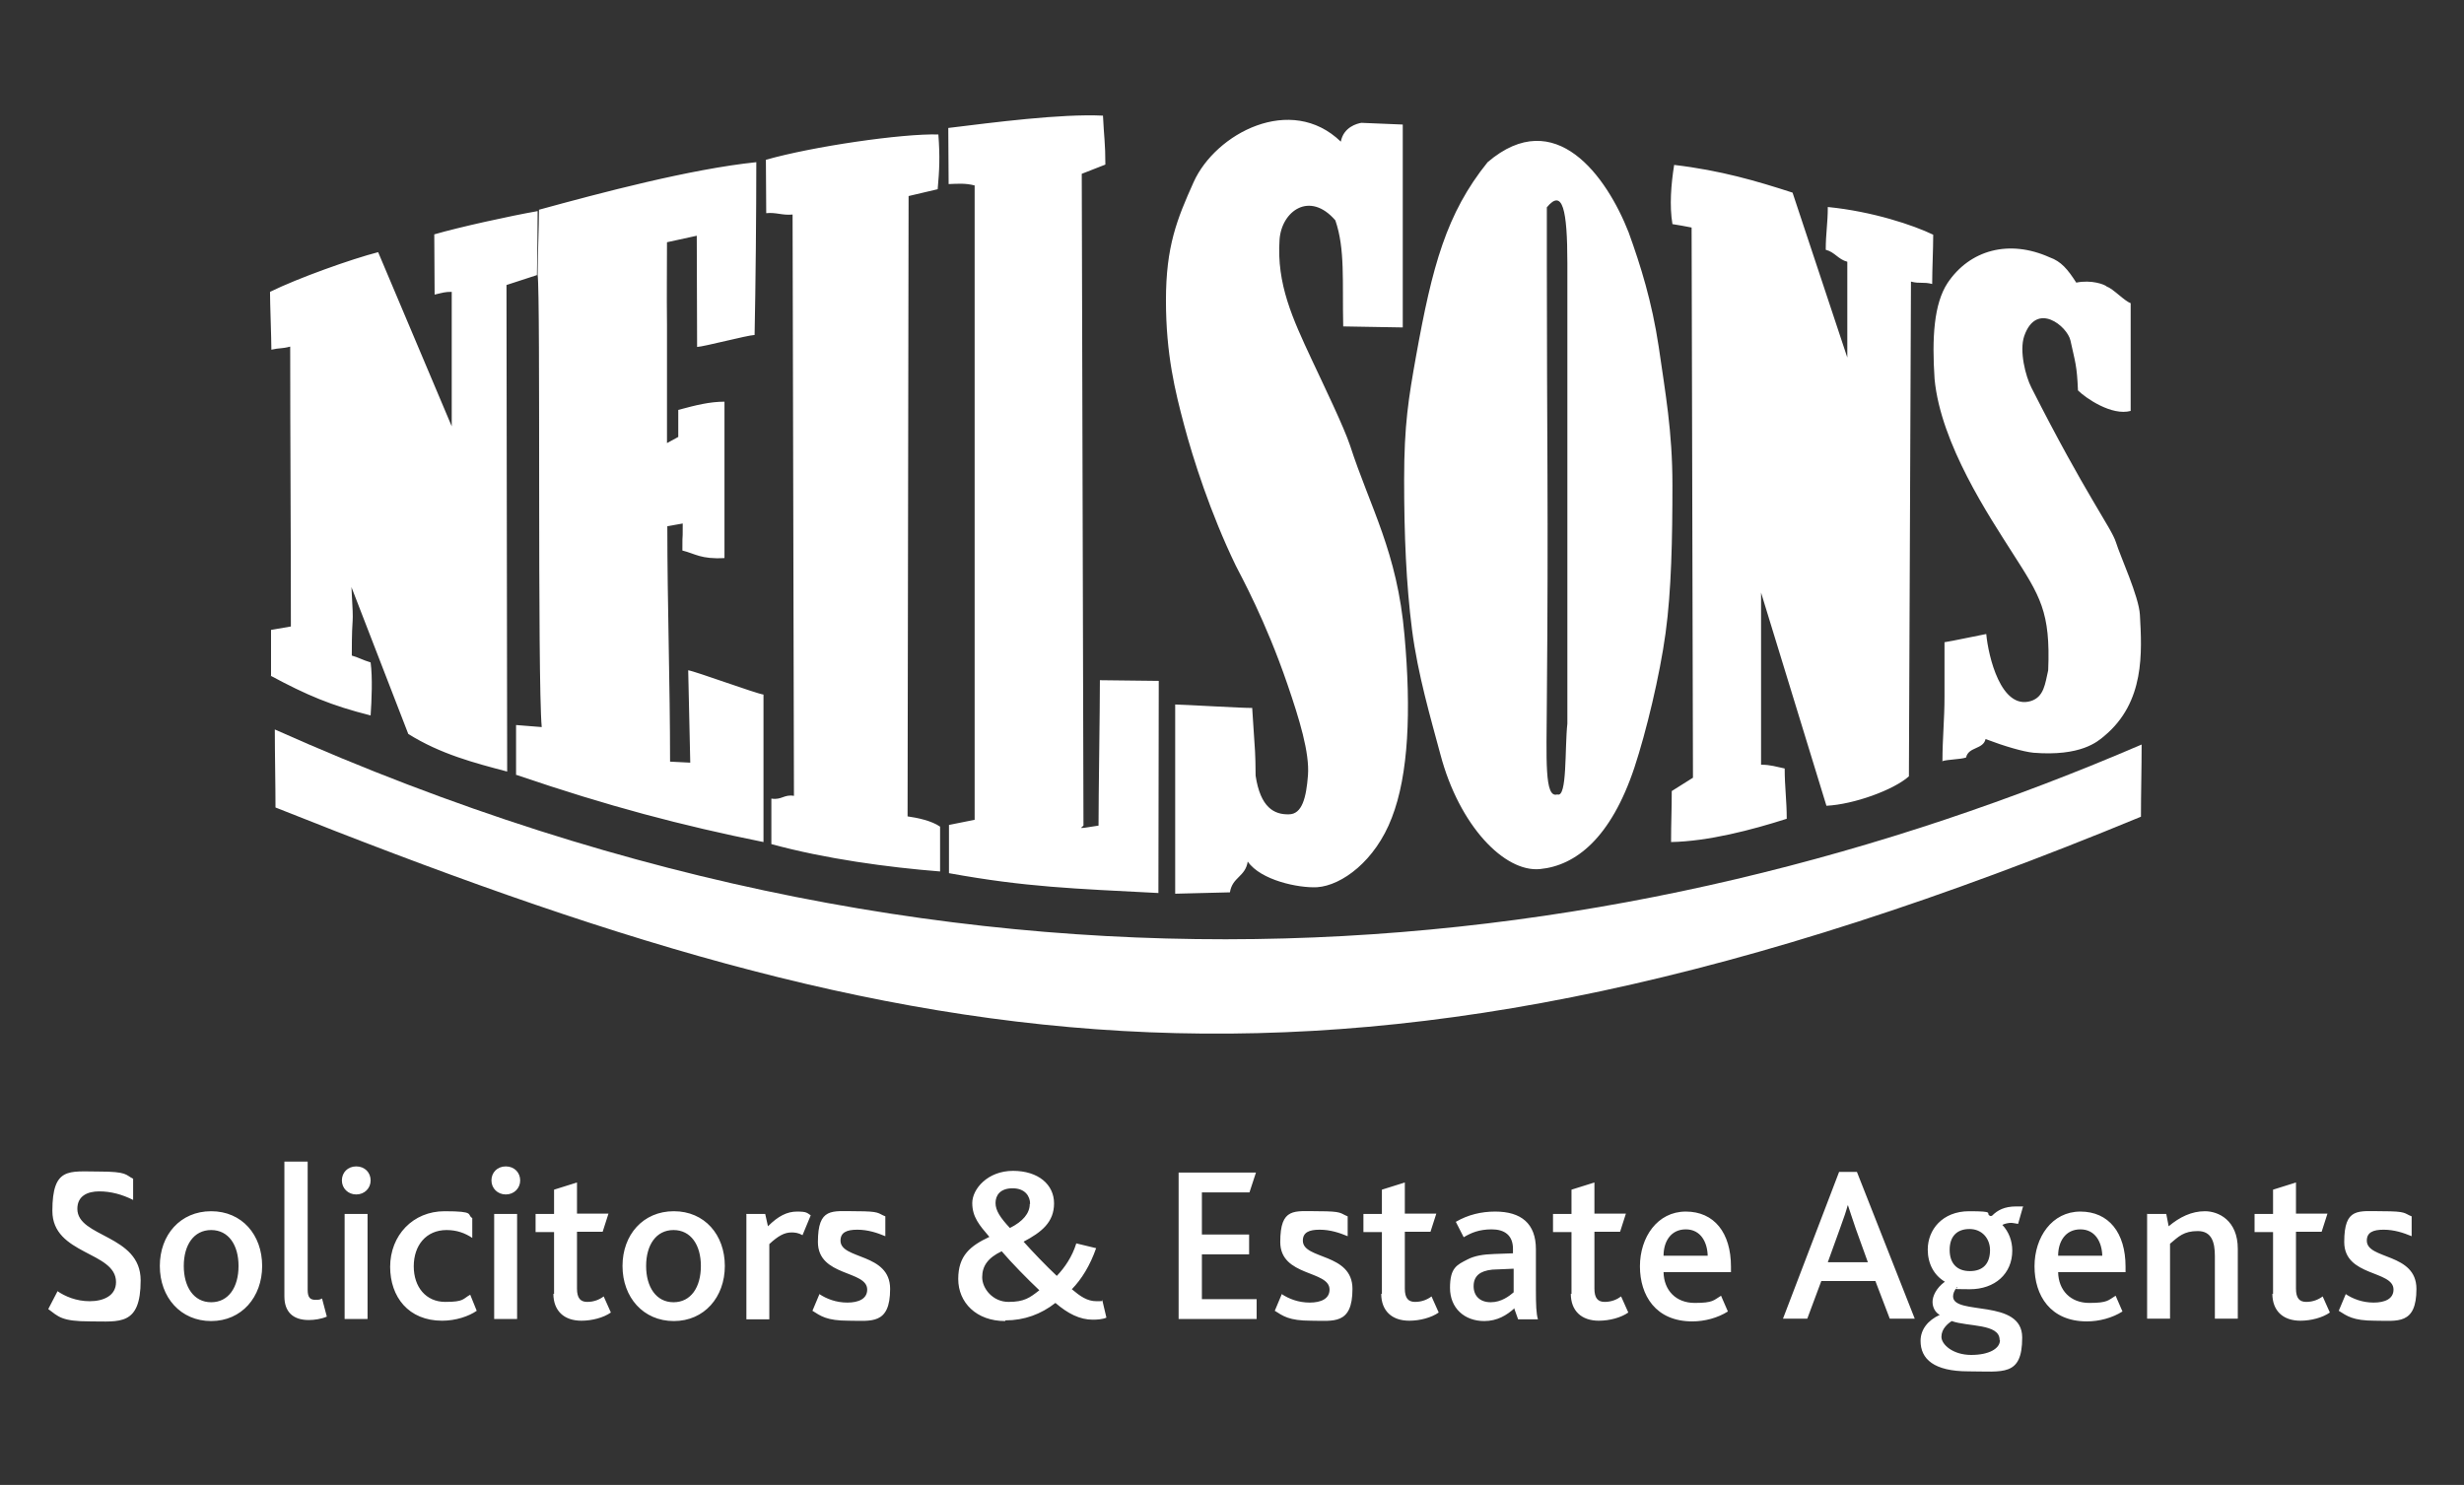 <svg width="720" height="434" viewBox="0 0 720 434" fill="none" xmlns="http://www.w3.org/2000/svg">
<rect x="0" y="0" width="720" height="434" fill="#333333" stroke="none"/>
<g clip-path="url(#clip0_1430_48)">
<path d="M567.598 222.5C567.598 215.8 568.198 210.3 568.198 203.7V187.7C570.298 187.4 578.198 185.7 580.398 185.3C580.998 191.8 584.698 207.5 593.398 204.9C597.298 203.7 597.598 199.8 598.498 195.9C599.198 178.8 596.198 174.3 587.998 161.5C581.398 151.1 567.098 129.8 565.298 110.8C564.498 98.7 565.098 88.8 569.098 82.7C575.598 73 587.098 69.9 598.898 75.2C602.298 76.4 604.198 78.7 606.698 82.6C611.098 81.7 614.998 83.1 615.698 83.8C617.498 84.4 620.798 88 622.598 88.6V120.1C617.098 121.6 609.498 116.4 607.198 114.1C606.898 106.8 606.398 105.9 604.998 99.5C604.098 95.4 595.098 87.9 591.498 98.2C589.998 102.6 591.898 110 593.598 113.3C609.498 144.7 616.998 154.3 618.298 158.5C619.598 162.7 624.998 174.3 625.298 179.7C625.898 190.6 626.798 205.2 614.898 215.1C612.898 216.8 607.998 221.1 594.198 220C591.198 219.7 585.698 218.1 580.198 216C579.498 219.1 575.198 218.2 574.498 221.4C572.598 222 569.298 221.9 567.398 222.5M488.298 246C488.298 240.3 488.498 236.9 488.498 231.2L494.698 227.3L494.298 66.5C491.598 66 491.298 65.9 488.698 65.5C487.798 60.1 488.298 53.9 489.198 48.2C502.798 49.8 513.298 52.9 523.798 56.3L539.798 104.5V76.5C537.098 75.8 536.198 73.7 533.498 73C533.498 68.2 534.098 65.3 534.098 60.5C547.198 61.8 559.098 65.8 564.898 68.6C564.898 73 564.598 78.6 564.598 83C561.898 82.3 561.098 83 558.398 82.3L557.798 226.9C553.298 230.9 541.698 235.1 533.698 235.5L514.598 173.2V223.5C517.398 223.5 518.998 224.1 521.498 224.6C521.498 230 522.098 233.9 522.098 239.3C511.798 242.6 499.098 245.9 488.298 246.1M449.998 254C439.598 255 426.398 241.3 420.898 220.5C418.098 210 414.298 197.2 412.598 184C410.898 170.7 410.298 156.3 410.298 140.2C410.298 124.1 411.598 116.3 413.798 104C418.498 77.9 422.598 62.4 434.698 47.4C454.498 30.5 469.498 51.6 475.898 67.9C479.398 77.6 482.698 88.1 484.698 101.4C486.598 114.7 488.698 126 488.698 141.7C488.698 157.4 488.398 172.6 486.698 185C484.998 197.5 480.998 214 477.598 224.3C470.698 245 460.398 253 449.998 254ZM455.098 232.2C457.998 233.2 457.198 218.7 457.998 211.5V77C457.998 61.2 456.598 55 451.998 60.6V77.1C451.998 127.4 452.498 148.8 451.998 205.5C451.898 222.1 451.298 233.3 454.998 232.2M343.398 261.3V205.9C345.398 205.9 363.798 207 365.898 206.9C366.898 222.3 366.798 219 366.898 226.7C368.298 236 372.298 238.1 376.598 238C380.498 238 381.698 233.1 382.198 226.6C382.698 220 379.698 210.2 376.198 200C369.798 181.3 362.598 168.3 361.098 165.3C353.698 150 348.598 134 345.998 124.2C343.398 114.4 340.698 103.6 340.698 87.8C340.698 72 343.898 64.1 348.798 53.2C355.198 39 377.198 27.3 391.798 41.4C392.598 37.1 396.598 36.1 397.798 35.9L409.898 36.4V95.7C407.798 95.7 394.498 95.4 392.498 95.4C392.198 82.2 393.098 72.8 390.198 64.4C382.698 55.7 374.498 61.7 373.898 70C372.998 83 377.698 93.1 383.298 105.1C386.998 113 392.698 124.8 394.498 130.2C400.398 148.4 408.298 161.3 410.398 185.6C412.398 207.8 411.598 226.4 406.698 239C401.898 251.6 392.098 258.8 384.898 259.3C379.498 259.6 368.398 257.3 364.598 251.8C363.898 256.3 360.098 256.3 359.398 260.8L343.398 261.2V261.3ZM316.498 240.8C317.498 241.7 312.498 242.7 320.998 241.3C320.998 232.1 321.398 208 321.398 198.8C323.598 198.8 336.398 199 338.598 199C338.598 215.8 338.498 244.3 338.498 261C313.698 259.7 299.898 259.3 277.298 255.2V241.1L284.798 239.6V54.2C282.098 53.5 279.898 53.7 277.198 53.8C277.198 47.7 277.098 43.5 277.098 37.4C290.198 35.8 309.998 33.2 322.298 33.8C322.598 40.1 322.998 41.8 322.998 48.1L316.098 50.8L316.598 240.9L316.498 240.8ZM265.198 238.6C268.098 239 272.298 239.9 274.698 241.6V254.7C259.498 253.5 241.098 251 225.398 246.7V233.4C228.398 233.9 229.098 232.1 231.998 232.6L231.598 62.7C228.598 63 226.798 62 223.898 62.3C223.898 56.5 223.798 52.6 223.798 46.7C237.498 42.8 263.598 39 274.198 39.3C274.698 45.9 274.498 49.7 273.998 55.3L265.498 57.3L265.198 238.6ZM150.798 226.5V211.9L158.298 212.5C156.998 198.2 157.998 86.7 157.098 80.2C157.098 75.2 157.498 66.3 157.498 61.3C175.398 56.4 201.698 49.4 220.998 47.4C220.998 61.8 220.798 83.8 220.498 97.9C218.298 98 205.798 101.3 203.698 101.4C203.698 94.1 203.598 76.2 203.598 68.9L194.898 70.8C194.898 81 194.798 84.7 194.898 94.9V129.5L198.198 127.7V119.8C203.398 118.4 207.398 117.4 211.698 117.4V163.1C204.798 163.5 203.098 161.8 199.398 160.9C199.398 153.7 199.498 160.3 199.498 153L194.998 153.8C194.998 176.7 195.798 199.8 195.798 222.6L201.698 222.9L201.098 195.9C203.198 196.2 220.898 202.7 223.098 203V246.1C199.298 241.3 177.598 235.6 150.998 226.5M79.198 197.7V184.1L84.998 183.1C84.998 155.5 84.798 128.8 84.798 101.3C82.098 102 81.898 101.6 79.298 102.2C79.298 98.9 78.898 88.6 78.898 85.3C86.998 81.3 102.698 75.7 110.498 73.7L131.998 124.6V85.3C129.998 85.3 129.598 85.5 126.998 86.1C126.998 81.6 126.898 73 126.898 68.5C134.098 66.4 149.098 63.1 157.098 61.7C157.098 67.9 156.998 74.2 156.898 80.4L147.998 83.3L148.198 225.5C138.698 223 128.698 220.4 119.298 214.5L102.698 171.6C103.498 185.5 102.798 177.1 102.798 191.6C105.398 192.4 105.698 192.8 108.298 193.6C108.898 198 108.598 204.8 108.298 209.1C96.798 206.2 89.698 203.2 79.098 197.5" fill="white"/>
<path d="M80.302 213.3C80.302 220.2 80.502 229.1 80.502 236C268.402 310.9 391.802 335.4 625.602 238.7C625.602 231.8 625.802 224.6 625.802 217.6C477.302 281.5 288.602 306.3 80.302 213.2M16.702 377.3C19.002 378.9 22.302 380.3 26.202 380.3C30.102 380.3 33.902 378.8 33.902 374.7C33.902 365.7 15.302 366.8 15.302 353.9C15.302 341 20.202 342.4 28.802 342.4C37.402 342.4 36.602 343.4 38.902 344.5V350.7C35.702 349.1 32.402 348.2 29.002 348.2C25.602 348.2 22.602 349.5 22.602 353.3C22.602 361.7 41.102 360.8 41.102 374.2C41.102 387.6 34.902 386.2 26.402 386.2C17.902 386.2 17.102 384.8 14.102 382.6L16.802 377.4L16.702 377.3ZM46.702 370C46.702 360.9 52.702 354 61.702 354C70.702 354 76.602 360.9 76.602 370C76.602 379.1 70.602 386.1 61.702 386.1C52.802 386.1 46.702 379.2 46.702 370ZM69.702 370C69.702 363.9 66.802 359.5 61.702 359.5C56.602 359.5 53.702 363.9 53.702 370C53.702 376.1 56.602 380.6 61.702 380.6C66.802 380.6 69.702 376.2 69.702 370ZM83.202 339.5H89.902V377C89.902 379.3 90.702 379.9 92.202 379.9C93.702 379.9 93.602 379.7 94.102 379.5L95.502 384.8C93.902 385.5 91.902 385.8 90.202 385.8C85.502 385.8 83.102 383.3 83.102 378.9V339.5H83.202ZM99.902 345C99.902 342.7 101.602 340.9 104.102 340.9C106.602 340.9 108.302 342.7 108.302 345C108.302 347.3 106.502 349.1 104.102 349.1C101.702 349.1 99.902 347.3 99.902 345ZM100.702 354.8H107.402V385.5H100.702V354.8ZM114.002 370.3C114.002 361 120.702 354 129.902 354C139.102 354 136.302 355 138.002 356V361.8C135.902 360.4 133.502 359.5 130.502 359.5C124.502 359.5 120.902 364 120.902 370.1C120.902 376.2 124.502 380.5 130.102 380.5C135.702 380.5 135.202 379.6 137.402 378.4L139.302 383.1C137.002 384.7 133.202 386 129.202 386C119.402 386 114.002 379.1 114.002 370.2V370.3ZM143.602 345C143.602 342.7 145.302 340.9 147.802 340.9C150.302 340.9 152.002 342.7 152.002 345C152.002 347.3 150.202 349.1 147.802 349.1C145.402 349.1 143.602 347.3 143.602 345ZM144.402 354.8H151.102V385.5H144.402V354.8ZM161.902 378.2V360.1H156.502V354.8H161.902V347.7L168.602 345.6V354.7H177.802L176.102 360H168.602V376.6C168.602 379.4 169.602 380.5 171.602 380.5C173.602 380.5 175.202 379.8 176.402 378.9L178.502 383.6C176.402 385.1 173.002 386 169.902 386C164.802 386 161.702 383.1 161.702 378.1L161.902 378.2ZM181.902 370C181.902 360.9 187.902 354 196.902 354C205.902 354 211.802 360.9 211.802 370C211.802 379.1 205.802 386.1 196.902 386.1C188.002 386.1 181.902 379.2 181.902 370ZM204.802 370C204.802 363.9 201.902 359.5 196.802 359.5C191.702 359.5 188.802 363.9 188.802 370C188.802 376.1 191.702 380.6 196.802 380.6C201.902 380.6 204.802 376.2 204.802 370ZM218.002 354.8H223.602L224.402 358.4C227.402 355.4 230.002 354.1 232.902 354.1C235.802 354.1 235.802 354.5 236.902 355.2L234.502 361C233.302 360.3 232.202 360.2 231.302 360.2C229.202 360.2 227.402 361.2 224.802 363.6V385.6H218.102V354.9L218.002 354.8ZM239.402 378.2C241.502 379.6 244.302 380.7 247.602 380.7C250.902 380.7 253.402 379.6 253.402 376.9C253.402 371.2 239.002 373.2 239.002 363C239.002 352.8 243.102 354 250.202 354C257.302 354 256.402 354.6 258.702 355.5V361.3C256.302 360.3 253.602 359.4 250.502 359.4C247.402 359.4 245.602 360.2 245.602 362.6C245.602 368.2 260.102 366.1 260.102 376.7C260.102 387.3 254.502 386 248.002 386C241.502 386 239.802 384.6 237.402 383.1L239.502 378.1L239.402 378.2ZM293.702 386.1C285.302 386.1 280.002 380.7 280.002 373.8C280.002 366.9 283.602 364.1 289.102 361.5C286.202 358.1 284.102 355.7 284.102 351.6C284.102 347.5 288.602 342.2 296.002 342.2C303.402 342.2 308.002 346.2 308.002 351.7C308.002 357.2 304.402 360.1 299.102 362.9C301.502 365.6 305.702 370 308.802 372.9C311.102 370.5 313.302 367.3 314.502 363.4L320.302 364.8C318.502 369.9 316.102 373.8 313.202 376.8C315.702 378.9 317.702 380.3 320.402 380.3C323.102 380.3 321.602 380.2 322.102 380L323.302 385.1C322.202 385.6 320.602 385.7 319.302 385.7C315.502 385.7 312.002 383.9 308.402 380.8C304.202 384.1 299.302 385.9 293.802 385.9L293.702 386.1ZM303.702 377.1C300.202 373.8 295.602 369.1 292.702 365.7C288.702 367.6 287.002 370 287.002 373.3C287.002 376.6 290.102 380.5 294.702 380.5C299.302 380.5 300.902 379.3 303.702 377.1ZM301.002 351.8C301.002 349.7 299.602 347.3 295.902 347.3C292.202 347.3 290.902 349.4 290.902 351.6C290.902 353.8 292.302 355.9 295.102 358.9C298.902 357 300.902 354.6 300.902 351.9L301.002 351.8ZM344.402 342.7H367.002L365.102 348.5H351.202V360.8H365.002V366.6H351.202V379.7H367.202V385.5H344.402V342.8V342.7ZM374.502 378.2C376.602 379.6 379.402 380.7 382.702 380.7C386.002 380.7 388.502 379.6 388.502 376.9C388.502 371.2 374.102 373.2 374.102 363C374.102 352.8 378.202 354 385.302 354C392.402 354 391.502 354.6 393.802 355.5V361.3C391.402 360.3 388.702 359.4 385.602 359.4C382.502 359.4 380.702 360.2 380.702 362.6C380.702 368.2 395.202 366.1 395.202 376.7C395.202 387.3 389.602 386 383.102 386C376.602 386 374.902 384.6 372.502 383.1L374.602 378.1L374.502 378.2ZM403.802 378.2V360.1H398.402V354.8H403.802V347.7L410.502 345.6V354.7H419.702L418.002 360H410.502V376.6C410.502 379.4 411.502 380.5 413.502 380.5C415.502 380.5 417.102 379.8 418.302 378.9L420.402 383.6C418.302 385.1 414.902 386 411.802 386C406.702 386 403.602 383.1 403.602 378.1L403.802 378.2ZM442.602 382.3C440.302 384.4 437.502 386.1 433.702 386.1C427.902 386.1 423.702 382.3 423.702 376.4C423.702 370.5 425.702 369.7 428.802 368.1C430.902 367 433.502 366.6 436.602 366.5L442.102 366.3V365C442.102 361 439.602 359.3 435.902 359.3C432.202 359.3 429.902 360.3 427.702 361.6L425.402 357.1C429.002 355 432.902 354.1 436.902 354.1C444.502 354.1 448.802 357.6 448.802 365.1V376.9C448.802 381.3 448.902 384 449.402 385.6H443.602L442.502 382.5L442.602 382.3ZM437.602 371C435.402 371 433.802 371.4 432.702 372C431.302 372.8 430.602 374.1 430.602 375.9C430.602 378.8 432.502 380.6 435.602 380.6C438.702 380.6 441.002 378.8 442.302 377.7V370.8L437.702 371H437.602ZM459.202 378.2V360.1H453.802V354.8H459.202V347.7L465.902 345.6V354.7H475.102L473.402 360H465.902V376.6C465.902 379.4 466.902 380.5 468.902 380.5C470.902 380.5 472.502 379.8 473.702 378.9L475.802 383.6C473.702 385.1 470.302 386 467.202 386C462.102 386 459.002 383.1 459.002 378.1L459.202 378.2ZM486.102 371.8C486.202 377.1 489.702 380.8 495.202 380.8C500.702 380.8 500.702 380 502.902 378.7L504.902 383.3C501.902 385.2 498.102 386.2 494.502 386.2C483.802 386.2 479.202 378.6 479.202 370.1C479.202 361.6 484.302 354.1 492.602 354.1C500.902 354.1 505.802 360.3 505.802 370.2V371.8H486.102ZM499.002 367C498.902 363.1 497.002 359.3 492.602 359.3C488.202 359.3 486.102 362.9 486.102 367H499.002ZM537.302 342.5H542.602L559.502 385.4H552.202L548.002 374.4H532.202L528.102 385.4H521.002L537.402 342.5H537.302ZM545.802 368.9L542.302 359.2C541.102 355.7 540.502 353.8 540.002 352.3H539.902C539.502 353.8 538.902 355.7 537.602 359.2L534.102 368.9H545.802ZM561.202 391.9C561.202 388.6 563.302 385.9 566.802 384.3C565.502 383.6 564.702 382.1 564.702 380.5C564.702 378.9 565.702 376.5 568.302 374.6C565.102 372.7 563.302 369.3 563.302 365.2C563.302 359.4 567.602 354 575.402 354C583.202 354 580.102 354.6 581.402 355.3C581.702 355.5 581.902 355.4 582.102 355.3C583.702 353.7 585.702 352.6 589.202 352.6C592.702 352.6 590.802 352.7 591.102 352.8L589.702 357.7C589.002 357.6 588.202 357.4 587.602 357.4C587.002 357.4 585.802 357.6 585.102 358C587.002 360 588.002 362.7 588.002 365.5C588.002 372.3 582.902 376.8 575.602 376.8C568.302 376.8 572.802 376.6 571.802 376.2C571.002 377.3 570.702 378.1 570.702 378.9C570.702 384.6 590.902 379.4 590.902 390.9C590.902 402.4 585.302 400.8 575.202 400.8C565.102 400.8 561.202 397.2 561.202 391.9ZM584.302 391.6C584.302 386.8 575.002 387.8 570.302 386.1C569.102 386.9 567.302 388.4 567.302 390.7C567.302 393 570.702 396 576.002 396C581.302 396 584.402 394.1 584.402 391.7L584.302 391.6ZM581.502 365.4C581.502 362 579.202 359.2 575.502 359.2C571.802 359.2 569.702 361.4 569.702 365.3C569.702 369.2 571.802 371.5 575.602 371.5C579.402 371.5 581.502 369.4 581.502 365.3V365.4ZM601.402 371.8C601.502 377.1 605.002 380.8 610.502 380.8C616.002 380.8 616.002 380 618.202 378.7L620.202 383.3C617.202 385.2 613.402 386.2 609.802 386.2C599.102 386.2 594.502 378.6 594.502 370.1C594.502 361.6 599.602 354.1 607.902 354.1C616.202 354.1 621.102 360.3 621.102 370.2V371.8H601.402ZM614.302 367C614.202 363.1 612.302 359.3 607.902 359.3C603.502 359.3 601.402 362.9 601.402 367H614.302ZM627.302 354.8H633.002L633.702 358.4C636.902 355.7 640.402 354 644.302 354C648.202 354 653.902 356.6 653.902 365V385.4H647.202V367.1C647.202 363.1 646.302 359.8 642.202 359.8C638.102 359.8 636.602 361.4 634.102 363.5V385.4H627.402V354.7L627.302 354.8ZM664.202 378.2V360.1H658.802V354.8H664.202V347.7L670.902 345.6V354.7H680.102L678.402 360H670.902V376.6C670.902 379.4 671.902 380.5 673.902 380.5C675.902 380.5 677.502 379.8 678.702 378.9L680.802 383.6C678.702 385.1 675.302 386 672.202 386C667.102 386 664.002 383.1 664.002 378.1L664.202 378.2ZM685.402 378.2C687.502 379.6 690.302 380.7 693.602 380.7C696.902 380.7 699.402 379.6 699.402 376.9C699.402 371.2 685.002 373.2 685.002 363C685.002 352.8 689.102 354 696.202 354C703.302 354 702.402 354.6 704.702 355.5V361.3C702.302 360.3 699.602 359.4 696.502 359.4C693.402 359.4 691.602 360.2 691.602 362.6C691.602 368.2 706.102 366.1 706.102 376.7C706.102 387.3 700.502 386 694.002 386C687.502 386 685.802 384.6 683.402 383.1L685.502 378.1L685.402 378.2Z" fill="white"/>
</g>
<defs>
<clipPath id="clip0_1430_48">
<rect width="720" height="434" fill="white"/>
</clipPath>
</defs>
</svg>
